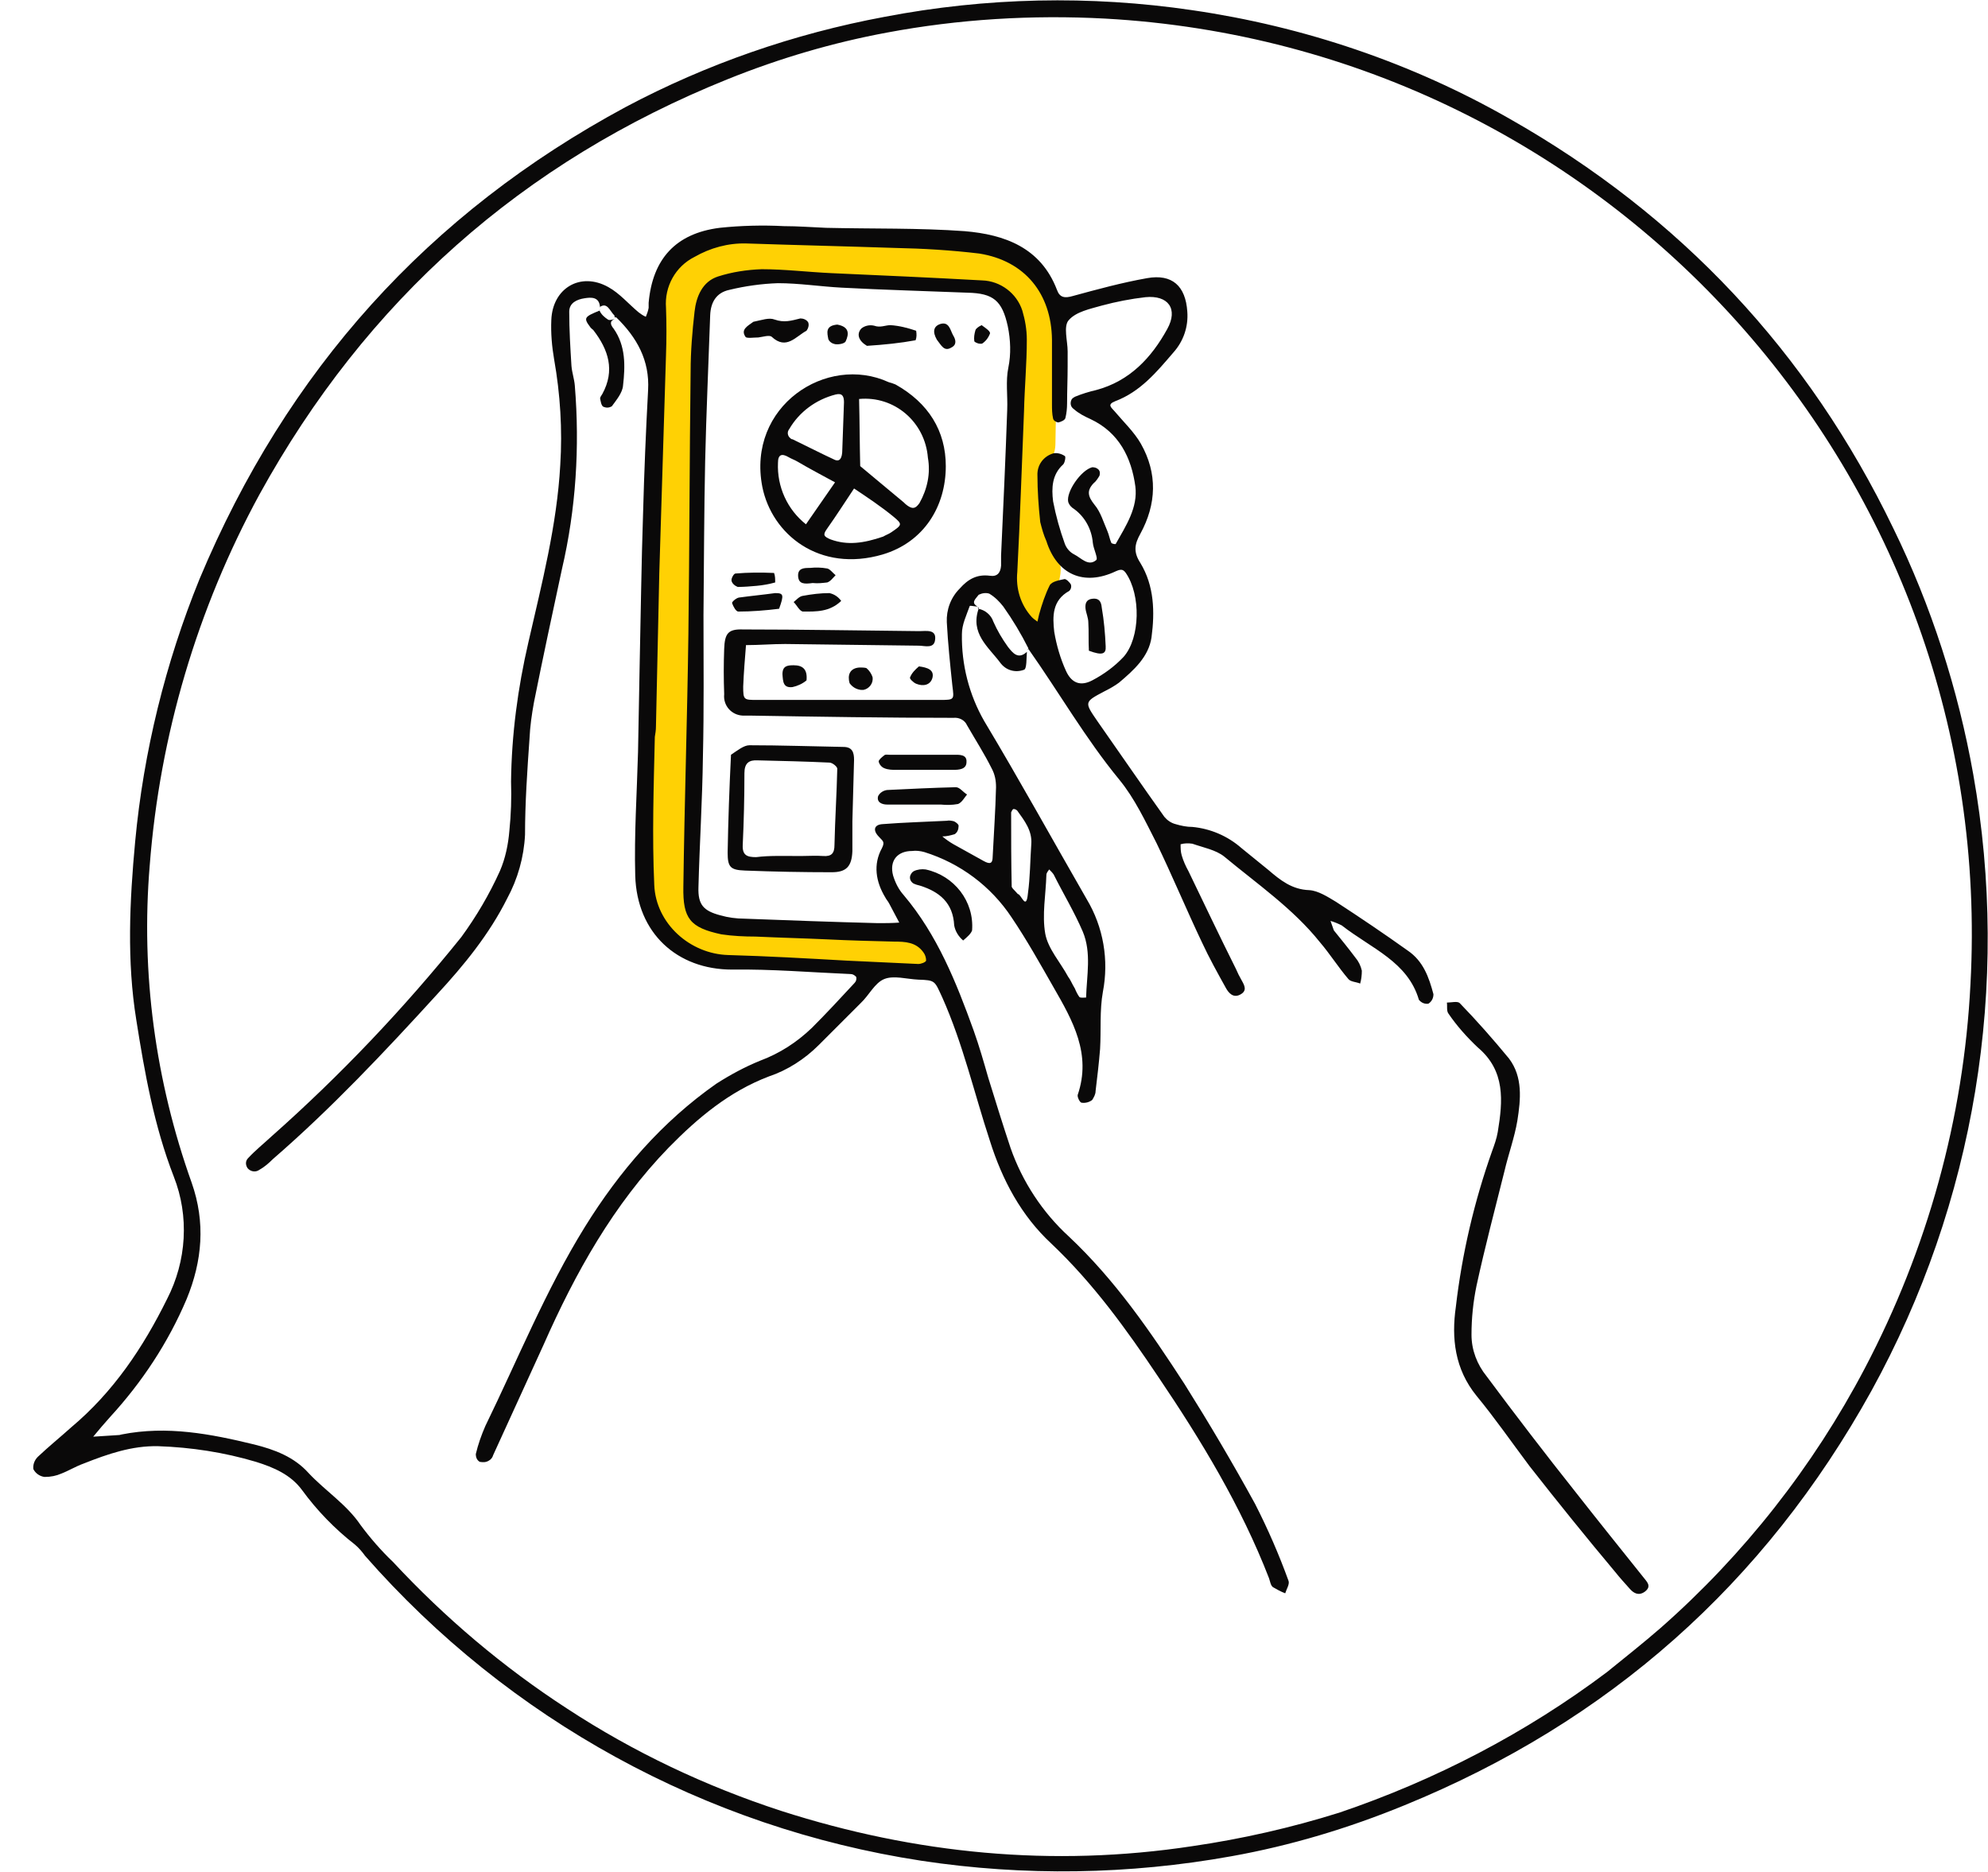<?xml version="1.0" encoding="utf-8"?>
<!-- Generator: Adobe Illustrator 27.0.0, SVG Export Plug-In . SVG Version: 6.00 Build 0)  -->
<svg version="1.1" id="レイヤー_1" xmlns="http://www.w3.org/2000/svg" xmlns:xlink="http://www.w3.org/1999/xlink" x="0px"
	 y="0px" viewBox="0 0 355.4 334.6" style="enable-background:new 0 0 355.4 334.6;" xml:space="preserve">
<style type="text/css">
	.st0{clip-path:url(#SVGID_00000127754422812231900650000014321629420844581781_);}
	.st1{clip-path:url(#SVGID_00000177478949686944978980000016718474084903962530_);}
	.st2{fill:#FFD104;}
	.st3{fill:#0A0909;}
</style>
<g id="グループ_99" transform="translate(-1292.818 -4774.376)">
	<g>
		<defs>
			<rect id="SVGID_1_" x="1127.8" y="4800.9" width="354.8" height="307.5"/>
		</defs>
		<clipPath id="SVGID_00000052101572352409190450000010598789771705031823_">
			<use xlink:href="#SVGID_1_"  style="overflow:visible;"/>
		</clipPath>
		
			<g id="グループ_44" transform="translate(1292.818 4800.871)" style="clip-path:url(#SVGID_00000052101572352409190450000010598789771705031823_);">
			<g id="グループ_43" transform="translate(0 -360.531)">
				<g>
					<defs>
						<rect id="SVGID_00000090255490540098072850000014079101365020470153_" x="-165" y="0" width="354.8" height="668"/>
					</defs>
					<clipPath id="SVGID_00000018945333777797543370000015589944415670319271_">
						<use xlink:href="#SVGID_00000090255490540098072850000014079101365020470153_"  style="overflow:visible;"/>
					</clipPath>
					
						<g id="グループ_42" transform="translate(0 0)" style="clip-path:url(#SVGID_00000018945333777797543370000015589944415670319271_);">
						<path id="パス_808" class="st2" d="M179.2,486.3c0.2-2.6,0.4-5.3,0.7-7.9c0.1-0.7,0.6-1.3,1.2-1.6c0.7,0,1.3,0.3,1.7,0.9
							c1.3,1.9,2.6,3.7,2.2,6.4c-0.4,3.3-0.1,6.8-0.3,10.1c-0.2,1-0.6,1.9-1.1,2.7c-1-0.3-2-0.8-2.9-1.5c-1.3-1.2-1.9-3-1.5-4.8
							c0.2-1.5,0.3-2.9,0.3-4.4C179.3,486.3,179.3,486.3,179.2,486.3"/>
					</g>
				</g>
			</g>
		</g>
	</g>
	<path id="パス_890" class="st3" d="M1402.7,4831.4c-1,0.4-0.7,1.1-0.2,1.7c2.2,3.1,2.1,6.7,1.7,10.2c-0.1,1.3-1.2,2.6-2,3.7
		c-0.5,0.3-1,0.3-1.5,0.1c-0.4-0.2-0.5-1-0.6-1.5c0-0.2,0.2-0.5,0.4-0.8c2.3-4.2,1.1-7.9-1.6-11.4c-0.2-0.2-0.5-0.4-0.6-0.6
		c-1.2-1.6-1-1.8,1.7-2.9c0.2-0.3,0.1-0.3,0,0c0.3,0.7,0.9,1.2,1.5,1.6C1401.8,4831.7,1402.3,4831.5,1402.7,4831.4
		C1402.7,4831.4,1402.7,4831.4,1402.7,4831.4"/>
	<path id="パス_891" class="st3" d="M1465,4942.5c-0.8-0.7-1.4-1.6-1.6-2.7c-0.2-4-2.6-6-6.1-7.1c-0.4-0.1-0.8-0.2-1.2-0.4
		c-0.6-0.4-0.8-1.1-0.4-1.7c0.1-0.2,0.3-0.4,0.5-0.5c0.6-0.3,1.4-0.4,2.1-0.3c5.1,1.1,8.7,5.7,8.3,10.9
		C1466.4,4941.3,1465.7,4941.9,1465,4942.5"/>
	<path id="パス_892" class="st3" d="M1476.4,4890.9c-0.1,1.1,0,3-0.5,3.2c-1.6,0.6-3.3,0.1-4.3-1.3c-2.1-2.8-5.4-5.2-3.8-9.7
		c-0.2-0.3-0.2-0.2-0.1,0.1c1.2,0.2,2.3,1.1,2.7,2.3c0.7,1.6,1.6,3.1,2.6,4.5C1473.8,4891,1474.8,4892.4,1476.4,4890.9
		C1476.4,4890.9,1476.4,4890.9,1476.4,4890.9"/>
	<path id="パス_893" class="st3" d="M1452.9,4843.1c5.9,3.3,9,8.3,9,14.6c0,7.2-3.9,13.6-11.3,15.8c-11.3,3.3-19.8-3.6-21.5-12.1
		c-2.8-14.4,11.5-23.8,22.6-18.7C1452.1,4842.8,1452.4,4842.9,1452.9,4843.1 M1446.4,4845.7c0.1,4,0.1,8,0.2,12
		c2.6,2.2,5.2,4.3,7.8,6.5c0.2,0.2,0.4,0.4,0.7,0.6c0.9,0.6,1.4,0.5,2.1-0.5c1.4-2.5,2-5.3,1.5-8.1
		C1458.2,4849.8,1452.7,4845.1,1446.4,4845.7C1446.5,4845.7,1446.4,4845.7,1446.4,4845.7 M1450.7,4870.3c0.5-0.3,1.1-0.5,1.5-0.8
		c1.9-1.3,2-1.4,0.3-2.8c-2.2-1.8-4.6-3.4-7-5c-1.6,2.4-3.2,4.9-4.9,7.3c-0.7,1-0.5,1.3,0.7,1.8
		C1444.3,4871.9,1447.2,4871.5,1450.7,4870.3 M1443.4,4854.7c0.1-2.8,0.2-5.6,0.3-8.4c0-1.1-0.3-1.7-1.5-1.4
		c-3.5,0.9-6.5,3.1-8.3,6.2c-0.4,0.5-0.3,1.2,0.2,1.6c0.1,0.1,0.2,0.2,0.4,0.2c2.5,1.2,5,2.5,7.6,3.7
		C1442.9,4856.9,1443.4,4856.4,1443.4,4854.7 M1436.9,4868.1l5.2-7.5c-2.2-1.2-4.5-2.4-6.7-3.7c-0.5-0.3-1.1-0.5-1.6-0.8
		c-1.2-0.7-1.9-0.5-1.9,1C1431.7,4861.4,1433.6,4865.5,1436.9,4868.1"/>
	<path id="パス_894" class="st3" d="M1423.5,4909.3c1.2-0.8,2.3-1.7,3.3-1.7c5.6,0,11.2,0.2,16.8,0.3c1.6,0,1.9,1,1.9,2.3
		c-0.1,3.7-0.2,7.4-0.3,11c0,1.8,0,3.5,0,5.3c-0.1,2.8-1.1,3.8-3.7,3.8c-5.2,0-10.3-0.1-15.5-0.3c-2.6-0.1-3.1-0.6-3.1-3.2
		C1423,4921.1,1423.2,4915.4,1423.5,4909.3 M1436,4927.4c1.3,0,2.7-0.1,4,0c1.5,0.1,2-0.5,2-2c0.1-4.6,0.4-9.1,0.5-13.6
		c0-0.4-0.9-1.1-1.4-1.1c-4.3-0.2-8.5-0.3-12.8-0.4c-1.6-0.1-2.4,0.5-2.4,2.3c0,4.3-0.1,8.5-0.3,12.8c-0.1,1.9,0.8,2.2,2.4,2.2
		C1430.4,4927.3,1432.7,4927.4,1436,4927.4"/>
	<path id="パス_895" class="st3" d="M1461,4918.2c-3.5,0-6.6,0-9.6,0c-0.9,0-1.9-0.4-1.6-1.5c0.3-0.6,0.9-1,1.6-1.1
		c4.1-0.2,8.2-0.4,12.3-0.5c0.7,0,1.3,0.9,2,1.3c-0.5,0.6-0.9,1.4-1.6,1.7C1463,4918.3,1462,4918.3,1461,4918.2"/>
	<path id="パス_896" class="st3" d="M1461.9,4912c-3.2,0-6,0-8.8,0c-0.7,0-1.5,0-2.2-0.3c-0.5-0.2-0.9-0.7-1-1.2
		c0-0.3,0.6-0.8,1-1.1c0.2-0.2,0.6-0.1,0.9-0.1c3.8,0,7.7,0,11.5,0c1,0,2.4-0.1,2.3,1.3c0,1.3-1.3,1.4-2.4,1.4
		C1462.8,4912,1462.6,4912,1461.9,4912"/>
	<path id="パス_897" class="st3" d="M1447.8,4836.2c-1.5-0.9-1.9-2.1-1-3.1c0.6-0.5,1.5-0.7,2.3-0.5c1.1,0.4,2-0.1,2.9-0.1
		c1.6,0.1,3.1,0.5,4.6,1c0.1,0.6,0.1,1.2-0.1,1.7C1453.8,4835.7,1450.9,4836,1447.8,4836.2"/>
	<path id="パス_898" class="st3" d="M1427.5,4831.9c1.5-0.3,2.8-0.8,3.8-0.4c1.7,0.6,3,0.2,4.6-0.2c0.5,0,1.1,0.2,1.4,0.7
		c0.2,0.5,0,1.1-0.3,1.5c-1.9,1-3.6,3.5-6.2,1.1c-0.4-0.4-1.6,0-2.4,0.1c-0.8,0-2.1,0.2-2.3-0.1
		C1425.2,4833.3,1426.4,4832.7,1427.5,4831.9"/>
	<path id="パス_899" class="st3" d="M1443.2,4881.8c-2.1,2-4.5,1.9-6.8,1.9c-0.6,0-1.1-1.1-1.7-1.7c0.5-0.4,1-1,1.6-1.1
		c1.6-0.3,3.2-0.5,4.8-0.5C1442,4880.6,1442.7,4881.1,1443.2,4881.8"/>
	<path id="パス_900" class="st3" d="M1432.1,4883.2c-2.4,0.3-4.9,0.5-7.3,0.5c-0.4,0-0.9-0.9-1.1-1.5c-0.1-0.2,0.7-0.9,1.2-1
		c2.2-0.3,4.3-0.5,6.5-0.8C1432.9,4880.4,1433,4880.7,1432.1,4883.2"/>
	<path id="パス_901" class="st3" d="M1428.1,4879.1c-1.1,0.1-2.3,0.2-3.4,0.2c-0.5-0.2-1-0.6-1.1-1.1c-0.1-0.4,0.4-1.3,0.7-1.3
		c2.3-0.2,4.6-0.2,6.9-0.1c0.2,0.5,0.2,1.1,0.2,1.7C1430.3,4878.8,1429.2,4879,1428.1,4879.1"/>
	<path id="パス_902" class="st3" d="M1447.7,4893.8c0.5,0.4,0.9,1,1.1,1.6c0.2,1.1-0.6,2.1-1.6,2.3c-0.2,0-0.3,0-0.5,0
		c-0.8-0.1-1.5-0.5-2-1.2c-0.4-1.4,0-2.7,1.8-2.8C1446.9,4893.7,1447.3,4893.7,1447.7,4893.8"/>
	<path id="パス_903" class="st3" d="M1438.1,4878.6c-1.5,0.2-2.5,0.2-2.6-1.2c-0.1-1.5,1.1-1.5,2.1-1.5c1-0.1,2-0.1,3.1,0.1
		c0.5,0.1,1,0.8,1.5,1.2c-0.5,0.5-0.9,1.1-1.5,1.3C1439.8,4878.6,1439,4878.7,1438.1,4878.6"/>
	<path id="パス_904" class="st3" d="M1437,4896c-0.7,0.6-1.6,1-2.5,1.2c-1.7,0.2-1.7-1-1.8-2.3c0-1.5,0.9-1.6,2-1.6
		C1436.3,4893.3,1437.2,4894,1437,4896"/>
	<path id="パス_905" class="st3" d="M1457.1,4893.5c1.5,0.2,2.8,0.6,2.4,2.1c-0.4,1.3-1.7,1.5-2.9,1c-0.5-0.2-1.2-0.9-1.1-1.1
		C1455.8,4894.7,1456.4,4894.1,1457.1,4893.5"/>
	<path id="パス_906" class="st3" d="M1460.3,4835.1c-0.8-1.4-0.6-2.4,0.6-2.8c1.6-0.5,1.8,1.1,2.3,2c0.5,0.8,0.7,1.7-0.3,2.2
		C1461.6,4837.3,1461.1,4836.1,1460.3,4835.1"/>
	<path id="パス_907" class="st3" d="M1442.5,4832.4c2.2,0.4,2.1,1.7,1.5,3c-0.2,0.4-1.2,0.6-1.9,0.5c-0.5-0.1-1-0.4-1.2-0.9
		C1440.7,4833.9,1440.3,4832.6,1442.5,4832.4"/>
	<path id="パス_908" class="st3" d="M1468.3,4832.5c0.7,0.5,1.6,1.1,1.5,1.5c-0.3,0.8-0.8,1.4-1.4,1.8c-0.5,0.1-1.1-0.1-1.4-0.4
		c-0.1-0.7,0-1.3,0.2-2C1467.3,4833.1,1467.7,4832.8,1468.3,4832.5"/>
	<path id="パス_1445" class="st2" d="M1417.3,4875.2c-0.6,16.8-1.1,28.6-1.3,40.4c-0.1,6.2,0.2,12.4,0.4,18.6
		c0.1,3.8,1.2,5.5,5.1,6c4.7,0.6,9.4,0.9,14.1,0.9c6,0.2,12,0.2,18,0.3c2.1,0.1,4,1.1,5.3,2.8c0.5,0.7,0.8,1.4,1.1,2.2
		c-0.7,0.5-1.5,0.8-2.3,1c-6.5,0.1-13,0.1-19.5,0.1c-3.7,0-7.4-0.3-11.1-0.4c-4.8-0.2-9.5-0.8-13.4-3.9c-1.4-1-2.5-2.4-3.2-4
		c-1.5-3.7-2.1-7.7-1.9-11.7c0.3-3.7,0.3-7.4,0.4-11.1c0.3-16.7,0.6-33.4,0.9-50.1c0.2-10.8,0.6-21.6,0.9-32.3c0-1.3,0-2.7-0.2-4
		c-0.7-4.1,1.3-8.1,4.9-10.1c2.8-1.9,6.1-2.8,9.5-2.6c13.3,0.8,26.6,1.3,39.8,1.3c9.8,0,16.1,5.4,16.7,16c0.3,6.3,0.1,12.7,0,19
		c0,1-0.2,2-0.8,2.8c-2.3,3.1-2.3,6.5-1.6,10.1c0,0.3,0.1,0.6,0.2,0.9c1.1,3.2,3.5,6.5,3.1,9.5c-0.4,3.1-2.1,6.3-2.4,9.6
		c0,0.6-0.5,1.5-1,1.7c-0.7,0-1.4-0.3-1.8-0.8c-3.6-3.6-4.3-8.1-3.9-13c0.4-4.3,0.3-8.6,0.4-12.8c0.3-7.8,0.6-15.6,0.9-23.4
		c0.1-1.6,0.1-3.2-0.1-4.8c-0.7-4.5-4-7.1-8.6-7.4c-13.6-0.7-27.1-1.5-40.7-2.3c-3.8-0.3-7.2,2.4-7.8,6.1c-0.3,1.8-0.4,3.5-0.4,5.3
		C1417.2,4850,1417.3,4865.1,1417.3,4875.2"/>
	<g id="グループ_97" transform="translate(453.182 44)">
		<path id="パス_811" class="st3" d="M875.3,4833.9c15.6-37.3,40.9-65.4,76.2-84.4c14.5-7.7,30.1-13.1,46.2-16.1
			c18.2-3.5,36.8-3.9,55.1-1.2c19.9,2.9,39.2,9.4,56.7,19.4c30.5,17.3,53.4,41.7,68.6,73.2c6.8,13.9,11.6,28.8,14.3,44
			c6.7,37.7,0.3,76.6-18.2,110.2c-19.1,34.5-47,59.2-83.5,74.1c-10,4.1-20.3,7.2-30.9,9.1c-18.3,3.3-37.1,3.6-55.5,0.8
			c-38.5-5.9-73.7-25.2-99.4-54.5c-0.5-0.7-1.1-1.4-1.8-2c-3.6-2.8-6.8-6.1-9.5-9.8c-2-2.7-5-4-8.2-5c-5.7-1.7-11.6-2.6-17.5-2.8
			c-4.7-0.1-9,1.4-13.3,3.1c-1.4,0.5-2.7,1.3-4,1.8c-0.9,0.4-1.9,0.6-3,0.6c-0.8-0.1-1.6-0.6-2-1.4c-0.1-0.8,0.2-1.6,0.8-2.2
			c1.9-1.8,4-3.5,6-5.3c7.5-6.3,12.8-14.2,17.1-22.9c3.5-6.8,4-14.8,1.2-21.9c-3.5-9-5.2-18.5-6.7-28c-1.7-10.5-1.2-21.2-0.2-31.9
			C865.3,4864.8,869.2,4848.9,875.3,4833.9 M1126.9,5029.3c3.2-2.6,6.5-5.2,9.6-7.9c14.9-13.1,27.3-28.9,36.5-46.4
			c11.2-21.3,17.7-44.7,18.9-68.7c4.9-90.4-64.4-167.6-154.7-172.6c-13.1-0.7-26.2,0.1-39,2.5c-9.7,1.8-19.2,4.6-28.4,8.3
			c-36.8,14.8-64.7,39.6-83.8,74.3c-11.1,20.4-17.8,43-19.6,66.3c-1.6,19.2,1,38.5,7.5,56.7c2.5,7.1,1.9,14-0.9,20.8
			c-3.3,7.8-8,14.9-13.7,21.1c-1,1.1-2,2.3-3,3.5c1.6-0.1,3.1-0.2,4.7-0.3c0.1,0,0.3-0.1,0.4-0.1c8.1-1.6,15.9-0.1,23.7,1.8
			c3.6,0.9,7.1,2.2,9.7,5.1c3,3.2,6.8,5.6,9.3,9.3c1.7,2.3,3.7,4.6,5.8,6.6c9.3,10,19.7,18.8,31.1,26.2
			c11.9,7.8,24.8,13.9,38.3,18.3c24,7.7,48.5,10.1,73.5,6.3c8.9-1.3,17.7-3.3,26.3-6C1096.2,5048.6,1112.4,5040.2,1126.9,5029.3"/>
		<path id="パス_888" class="st3" d="M1014.4,4838.8c-0.5,0-1.3-0.2-1.4-0.1c-0.6,1.7-1.4,3.3-1.4,5c-0.1,5.5,1.3,10.9,4,15.6
			c6.3,10.5,12.2,21.2,18.3,31.8c3,5,4,10.9,2.9,16.6c-0.6,3.3-0.3,6.8-0.5,10.2c-0.2,2.5-0.5,5-0.8,7.5c0,0.6-0.3,1.1-0.6,1.6
			c-0.5,0.4-1.2,0.6-1.9,0.5c-0.3,0-0.8-1-0.7-1.4c2.5-7.3-0.9-13.3-4.3-19.2c-2.4-4.2-4.8-8.5-7.5-12.5c-3.7-5.6-9.2-9.7-15.6-11.7
			c-0.7-0.2-1.5-0.3-2.2-0.2c-2.7,0-4.1,1.8-3.4,4.4c0.4,1.3,1,2.5,1.9,3.5c6,7.1,9.4,15.6,12.5,24.2c1,2.8,1.8,5.6,2.6,8.4
			c1.3,4.2,2.6,8.4,4,12.6c2.1,6,5.7,11.5,10.4,15.8c8.3,7.8,14.6,17,20.7,26.4c4.4,7,8.6,14.1,12.6,21.4c2.3,4.5,4.3,9.1,6,13.8
			c0.2,0.6-0.4,1.5-0.6,2.2c-0.8-0.3-1.5-0.7-2.2-1.1c-0.4-0.3-0.5-1-0.7-1.6c-5-12.9-12.1-24.6-19.8-36
			c-5.7-8.5-11.6-16.7-19.1-23.8c-5.4-5-8.8-11.4-11-18.4c-2.8-8.5-4.8-17.3-8.5-25.6c-1.4-3-1.2-3.1-4.3-3.2
			c-2.1-0.1-4.4-0.8-6.1-0.1c-1.7,0.7-2.7,2.9-4.2,4.3c-2.5,2.5-5,5-7.5,7.5c-2.5,2.5-5.6,4.5-8.9,5.6c-7.1,2.7-12.7,7.4-17.9,12.7
			c-9.9,10.2-16.7,22.4-22.4,35.3c-3,6.6-6,13.1-9,19.7c-0.1,0.4-0.4,0.8-0.8,1c-0.5,0.3-1,0.3-1.6,0.2c-0.5-0.3-0.7-0.8-0.7-1.4
			c0.4-1.7,1-3.4,1.7-5c5.8-11.9,10.8-24.3,17.8-35.6c6.2-10,13.8-18.8,23.5-25.6c2.5-1.6,5.1-3,7.8-4.1c3.5-1.3,6.6-3.3,9.3-5.9
			c2.6-2.6,5.1-5.3,7.6-8c0.3-0.3,0.4-0.7,0.3-1.1c-0.3-0.3-0.6-0.5-1-0.5c-7.1-0.3-14.1-0.9-21.2-0.8c-9.8,0-17-6.5-17.3-16.8
			c-0.2-7.4,0.3-14.7,0.5-22.1c0.1-5.3,0.2-10.6,0.3-16c0.2-8.9,0.3-17.7,0.6-26.6c0.2-7.4,0.5-14.7,0.9-22.1c0.3-5.3-2-9.4-5.7-13
			c-0.3,0-0.3,0.1-0.3-0.3c-0.9-0.9-1.3-2.5-2.7-1.5c0,0,0,0,0.1,0c-0.1-1.9-1.6-1.8-2.8-1.6c-1.3,0.2-2.7,0.8-2.7,2.4
			c0,3.2,0.2,6.5,0.4,9.7c0.1,1.2,0.5,2.3,0.6,3.5c0.9,11,0.2,22.1-2.3,32.8c-1.7,7.9-3.4,15.8-5,23.8c-0.4,2.2-0.7,4.3-0.8,6.5
			c-0.4,5.7-0.8,11.5-0.8,17.2c-0.2,4-1.3,7.9-3.2,11.4c-3.2,6.4-7.7,11.9-12.5,17.1c-9.4,10.3-18.9,20.4-29.4,29.5
			c-0.7,0.7-1.5,1.4-2.4,1.9c-0.7,0.5-1.6,0.3-2.1-0.3c-0.4-0.6-0.4-1.3,0.1-1.8c1.3-1.4,2.8-2.6,4.2-3.9
			c12.3-10.9,23.6-22.8,33.9-35.6c2.7-3.7,5-7.6,6.9-11.8c1-2.3,1.5-4.8,1.7-7.2c0.3-2.9,0.4-5.9,0.3-8.8c0.1-8.4,1.2-16.7,3.1-24.9
			c2.4-10.5,5.1-20.9,5.7-31.7c0.4-6.3,0-12.7-1.1-18.9c-0.4-2.3-0.6-4.7-0.5-7c0.2-5.7,5.2-8.7,10.2-5.9c2,1.1,3.6,3,5.4,4.5
			c0.4,0.3,0.8,0.6,1.3,0.8c0.2-0.5,0.4-1,0.5-1.6c0-0.3,0-0.6,0-0.9c0.7-7.8,4.8-12.4,12.7-13.4c3.8-0.4,7.7-0.5,11.5-0.3
			c2.5,0,5,0.2,7.5,0.3c8.3,0.2,16.6,0,24.8,0.6c7.1,0.6,13.6,2.9,16.5,10.5c0.5,1.4,1.4,1.5,2.8,1.1c4.4-1.2,8.8-2.4,13.3-3.2
			c4.5-0.8,6.9,1.4,7.2,6c0.2,2.7-0.7,5.3-2.5,7.3c-3,3.5-5.9,7-10.4,8.7c-1.5,0.6-0.7,1.1-0.1,1.8c1.6,1.9,3.5,3.7,4.7,5.8
			c3,5.3,2.8,10.8-0.1,16.1c-1,1.8-1.3,3.2,0,5.2c2.5,4.1,2.6,8.8,2,13.3c-0.5,3.5-3.2,5.9-5.8,8.1c-0.8,0.6-1.7,1.1-2.7,1.6
			c-3.6,1.9-3.5,1.9-1.1,5.4c4,5.7,7.9,11.4,11.9,17c0.5,0.6,1.2,1.1,2,1.3c1,0.3,2,0.5,3,0.5c3.2,0.3,6.3,1.6,8.8,3.8
			c1.6,1.3,3.2,2.6,4.8,3.9c2.1,1.8,4.2,3.5,7.3,3.6c1.6,0.1,3.3,1.2,4.8,2.1c4.3,2.8,8.6,5.7,12.8,8.7c2.8,1.9,3.8,4.8,4.6,7.8
			c0,0.7-0.3,1.3-0.9,1.7c-0.7,0.1-1.3-0.2-1.7-0.7c-2-6.8-8.4-9.1-13.8-13.3c-0.6-0.3-1.3-0.6-2-0.8c0.2,0.6,0.4,1.1,0.6,1.7
			c1.3,1.6,2.6,3.2,3.8,4.8c0.6,0.7,1,1.5,1.2,2.4c0,0.8-0.1,1.6-0.3,2.3c-0.7-0.3-1.7-0.3-2.1-0.8c-1.8-2.1-3.3-4.5-5.1-6.6
			c-4.8-6-11.2-10.4-17.1-15.3c-1.5-1.2-3.7-1.6-5.7-2.3c-0.7-0.1-1.4-0.1-2.1,0.1c0,0.7,0,1.3,0.2,2c0.3,1,0.7,1.9,1.2,2.8
			c2.8,5.8,5.6,11.7,8.5,17.5c0.3,0.7,0.6,1.3,1,2c0.5,0.9,1.1,1.9-0.3,2.6c-1.2,0.6-2-0.3-2.5-1.2c-1.5-2.7-3-5.4-4.3-8.2
			c-2.8-5.9-5.3-11.9-8.1-17.7c-2-3.9-3.9-8-6.7-11.4c-6-7.3-10.7-15.5-16.2-23.3c-0.3,0.1-0.3,0.2,0-0.1c-1.3-2.6-2.8-5.1-4.5-7.5
			c-0.7-0.9-1.5-1.7-2.5-2.3c-0.6-0.2-1.3-0.1-1.9,0.2C1014.1,4837.4,1013.1,4838.1,1014.4,4838.8
			C1014.4,4838.9,1014.4,4838.8,1014.4,4838.8 M965.4,4840.3c0,8.4,0.1,16.9-0.1,25.3c-0.1,7.8-0.6,15.6-0.8,23.4
			c-0.1,3.1,0.9,4.2,3.9,5c1.4,0.4,2.9,0.6,4.3,0.6c8,0.3,15.9,0.6,23.9,0.8c1.2,0,2.5,0,3.8-0.1c-0.6-1.1-1.2-2.3-1.8-3.4
			c-0.2-0.4-0.5-0.7-0.7-1.1c-1.7-2.8-2.2-5.9-0.6-8.8c0.6-1.2,0.1-1.3-0.5-2c-1.2-1.2-0.9-2.2,0.6-2.3c3.8-0.3,7.6-0.4,11.5-0.6
			c0.4-0.1,0.9,0,1.3,0.1c0.4,0.2,0.9,0.6,0.8,0.9c0,0.5-0.2,1.1-0.7,1.4c-0.7,0.2-1.4,0.4-2.2,0.4c0.6,0.5,1.3,1,2,1.4
			c1.8,1,3.6,2,5.4,3c1.1,0.6,1.6,0.5,1.6-0.8c0.2-4.1,0.5-8.2,0.6-12.4c0-1.2-0.2-2.3-0.8-3.4c-1.3-2.6-2.9-5.1-4.4-7.7
			c-0.4-0.9-1.4-1.4-2.4-1.3c-12.1,0-24.2-0.2-36.4-0.4c-0.4,0-0.9,0-1.3,0c-2-0.1-3.5-1.8-3.3-3.8c0,0,0-0.1,0-0.1
			c-0.1-2.7-0.1-5.3,0-8c0.1-2.8,0.7-3.6,3.4-3.5c10.5,0,21,0.2,31.5,0.3c1.2,0,3.1-0.4,2.8,1.6c-0.2,1.6-1.9,1-2.9,1
			c-8-0.1-16-0.2-23.9-0.3c-2.3,0-4.7,0.2-7,0.2c-0.2,2.5-0.4,4.9-0.5,7.4c0,2.4,0.1,2.4,2.5,2.4c10.9,0,21.9,0,32.8,0
			c2.5,0,2.4-0.1,2.1-2.5c-0.4-3.8-0.8-7.6-1-11.4c-0.1-2.2,0.7-4.4,2.3-6c1.5-1.7,3.1-2.6,5.4-2.3c1.3,0.2,1.9-0.5,2-1.8
			c0-0.6,0-1.2,0-1.8c0.4-8.7,0.8-17.4,1.1-26.1c0.1-2.5-0.3-5.1,0.2-7.5c0.5-2.4,0.4-5-0.1-7.4c-1-4.6-2.6-5.9-7.2-6
			c-7.5-0.3-15-0.5-22.5-0.9c-3.8-0.2-7.6-0.8-11.4-0.8c-2.9,0.1-5.8,0.5-8.7,1.2c-2.3,0.5-3.3,2.2-3.4,4.5
			c-0.3,8.7-0.7,17.4-0.9,26.1C965.5,4821.9,965.5,4830.7,965.4,4840.3 M1030.5,4795.9c0,2.2-0.1,4.4-0.1,6.6c0,0.9-0.1,1.8-0.3,2.6
			c-0.1,0.4-0.8,0.7-1.3,0.8c-0.4-0.1-0.8-0.3-0.9-0.7c-0.2-0.9-0.2-1.7-0.2-2.6c0-3.8,0-7.7,0-11.5c-0.1-8.2-4.8-14.1-13-15.4
			c-5-0.6-10-0.9-15-1c-8.9-0.3-17.7-0.5-26.6-0.8c-3.3-0.1-6.5,0.8-9.3,2.4c-3.4,1.7-5.4,5.3-5.1,9.1c0.1,2.8,0.1,5.6,0,8.4
			c-0.4,13-0.8,26-1.2,39c-0.2,9.2-0.4,18.3-0.6,27.5c0,0.6-0.1,1.2-0.2,1.8c-0.2,8.8-0.5,17.7-0.1,26.5c0.3,6.9,6.4,12.3,13.2,12.5
			c7.1,0.2,14.1,0.6,21.2,1c4.3,0.2,8.5,0.4,12.8,0.6c0.5,0,1.3-0.3,1.4-0.6c0-0.6-0.2-1.1-0.5-1.5c-1.3-1.8-3.2-1.9-5.2-1.9
			c-4-0.1-8-0.2-12-0.4c-4.3-0.2-8.5-0.3-12.8-0.5c-2,0-4.1-0.1-6.1-0.4c-5.6-1.2-6.9-2.8-6.8-8.5c0.2-15.1,0.7-30.1,0.9-45.2
			c0.2-15.7,0.2-31.4,0.4-47c0-3.5,0.3-7.1,0.7-10.6c0.3-2.7,1.4-5.4,4.2-6.3c2.5-0.8,5.1-1.2,7.8-1.3c4.1,0,8.2,0.5,12.4,0.7
			c9,0.4,18,0.8,27,1.3c3.3,0.1,6.2,2.3,7.2,5.4c0.5,1.7,0.8,3.4,0.8,5.2c0,4.3-0.4,8.5-0.5,12.8c-0.4,9.6-0.7,19.2-1.2,28.7
			c-0.3,3,0.6,5.9,2.6,8.1c0.3,0.3,0.6,0.5,1,0.8c0.1-0.4,0.2-0.9,0.3-1.3c0.5-1.8,1.1-3.6,1.9-5.2c0.4-0.7,1.7-0.9,2.6-1.1
			c0.3-0.1,1,0.6,1.2,1c0.1,0.4,0,0.8-0.3,1.1c-3.1,1.7-3,4.6-2.7,7.3c0.4,2.4,1.1,4.8,2.1,7c1,2.2,2.6,2.8,4.7,1.7
			c2.1-1.1,4-2.5,5.6-4.2c3-3.4,3.1-11.1,0.4-15c-0.5-0.7-0.9-0.7-1.8-0.3c-5.7,2.7-10.5,0.6-12.4-5.4c-0.5-1.1-0.8-2.2-1.1-3.4
			c-0.3-2.8-0.5-5.6-0.5-8.3c-0.1-1.9,1.1-3.5,2.9-4c0.7-0.1,1.4,0.1,2,0.5c0.2,0.1,0,1.2-0.3,1.5c-2,1.8-2.1,4.2-1.8,6.6
			c0.5,2.6,1.2,5.1,2.1,7.6c0.3,0.8,0.9,1.5,1.7,1.9c1.2,0.6,2.5,2.2,3.9,1c0.4-0.3-0.5-2-0.6-3.1c-0.2-2.4-1.4-4.6-3.3-6
			c-0.5-0.3-0.9-0.7-1.1-1.3c-0.4-1.8,2.3-5.7,4.3-6.2c0.4,0,0.8,0.1,1.1,0.4c0.3,0.3,0.3,0.7,0.2,1.1c-0.3,0.5-0.6,1-1.1,1.4
			c-1.2,1.3-1,2.3,0.2,3.8c1.1,1.3,1.6,3.1,2.3,4.7c0.3,0.7,0.4,1.4,0.7,2.1c0.1,0.2,0.8,0.3,0.8,0.2c1.8-3.2,4-6.5,3.5-10.3
			c-0.7-5.1-2.9-9.6-8-12c-1.1-0.5-2.1-1-3-1.8c-0.6-0.4-0.7-1.1-0.4-1.7c0.1-0.2,0.4-0.4,0.6-0.5c1.2-0.5,2.5-0.9,3.8-1.2
			c6-1.6,9.9-5.8,12.7-10.9c2-3.6,0.2-6.1-3.9-5.7c-2.6,0.3-5.2,0.8-7.8,1.5c-2.1,0.6-4.6,1.1-5.9,2.6c-1,1.1-0.2,3.7-0.2,5.6
			C1030.5,4793.9,1030.5,4794.5,1030.5,4795.9 M1031.8,4907.1c0.2,0.5,0.5,1.1,0.8,1.5c0.2,0.2,0.8,0.1,1.2,0.1
			c0.1-3.9,1-8-0.6-11.8c-1.5-3.5-3.5-6.8-5.2-10.2c-0.2-0.3-0.5-0.6-0.8-0.9c-0.2,0.3-0.5,0.6-0.5,1c-0.1,3.5-0.8,7.1-0.2,10.5
			c0.5,2.7,2.7,5.1,4.1,7.7C1031,4905.5,1031.2,4906.1,1031.8,4907.1 M1021.6,4890.2c0.6,0,1.5,3.1,1.8-0.1c0.4-2.9,0.4-5.9,0.6-8.8
			c0.2-2.4-1.2-4.2-2.5-6c-0.2-0.2-0.4-0.3-0.7-0.3c-0.2,0.1-0.3,0.4-0.4,0.6c0,4.4,0,8.9,0.1,13.3
			C1020.6,4889.2,1020.9,4889.4,1021.6,4890.2"/>
		<path id="パス_889" class="st3" d="M1113.1,4992.5c-3.3-4.4-6.2-8.6-9.5-12.6c-3.9-4.8-4.5-10.3-3.7-15.9
			c1.1-9.5,3.3-18.9,6.5-27.9c0.4-1.1,0.8-2.2,1-3.4c0.9-5.5,1.4-10.9-3.6-15.1c-1.9-1.8-3.7-3.8-5.2-6c-0.4-0.5-0.2-1.3-0.3-2
			c0.8,0,1.9-0.3,2.3,0.1c3.1,3.2,6,6.5,8.8,9.9c2.5,3.3,2.1,7.3,1.5,11.1c-0.5,3-1.6,6-2.3,9c-1.7,6.8-3.5,13.6-5,20.5
			c-0.6,2.9-0.9,5.8-0.9,8.8c0,2.7,1,5.3,2.7,7.4c5.2,7,10.5,13.9,15.9,20.7c4,5.1,8.1,10.2,12.1,15.2c0.6,0.8,1.6,1.6,0.3,2.6
			c-1.1,0.8-2,0.3-2.7-0.5c-0.9-1-1.8-2-2.6-3C1123.2,5005.2,1118.2,4999,1113.1,4992.5"/>
		<path id="パス_909" class="st3" d="M1034.3,4846.7c-0.1-1.9,0-3.5-0.1-5c0-0.9-0.4-1.7-0.5-2.5c-0.1-0.9,0.1-1.7,1.3-1.8
			c1.1-0.1,1.5,0.5,1.6,1.6c0.4,2.3,0.6,4.6,0.7,6.9C1037.4,4847.3,1036.7,4847.6,1034.3,4846.7"/>
	</g>
</g>
</svg>
